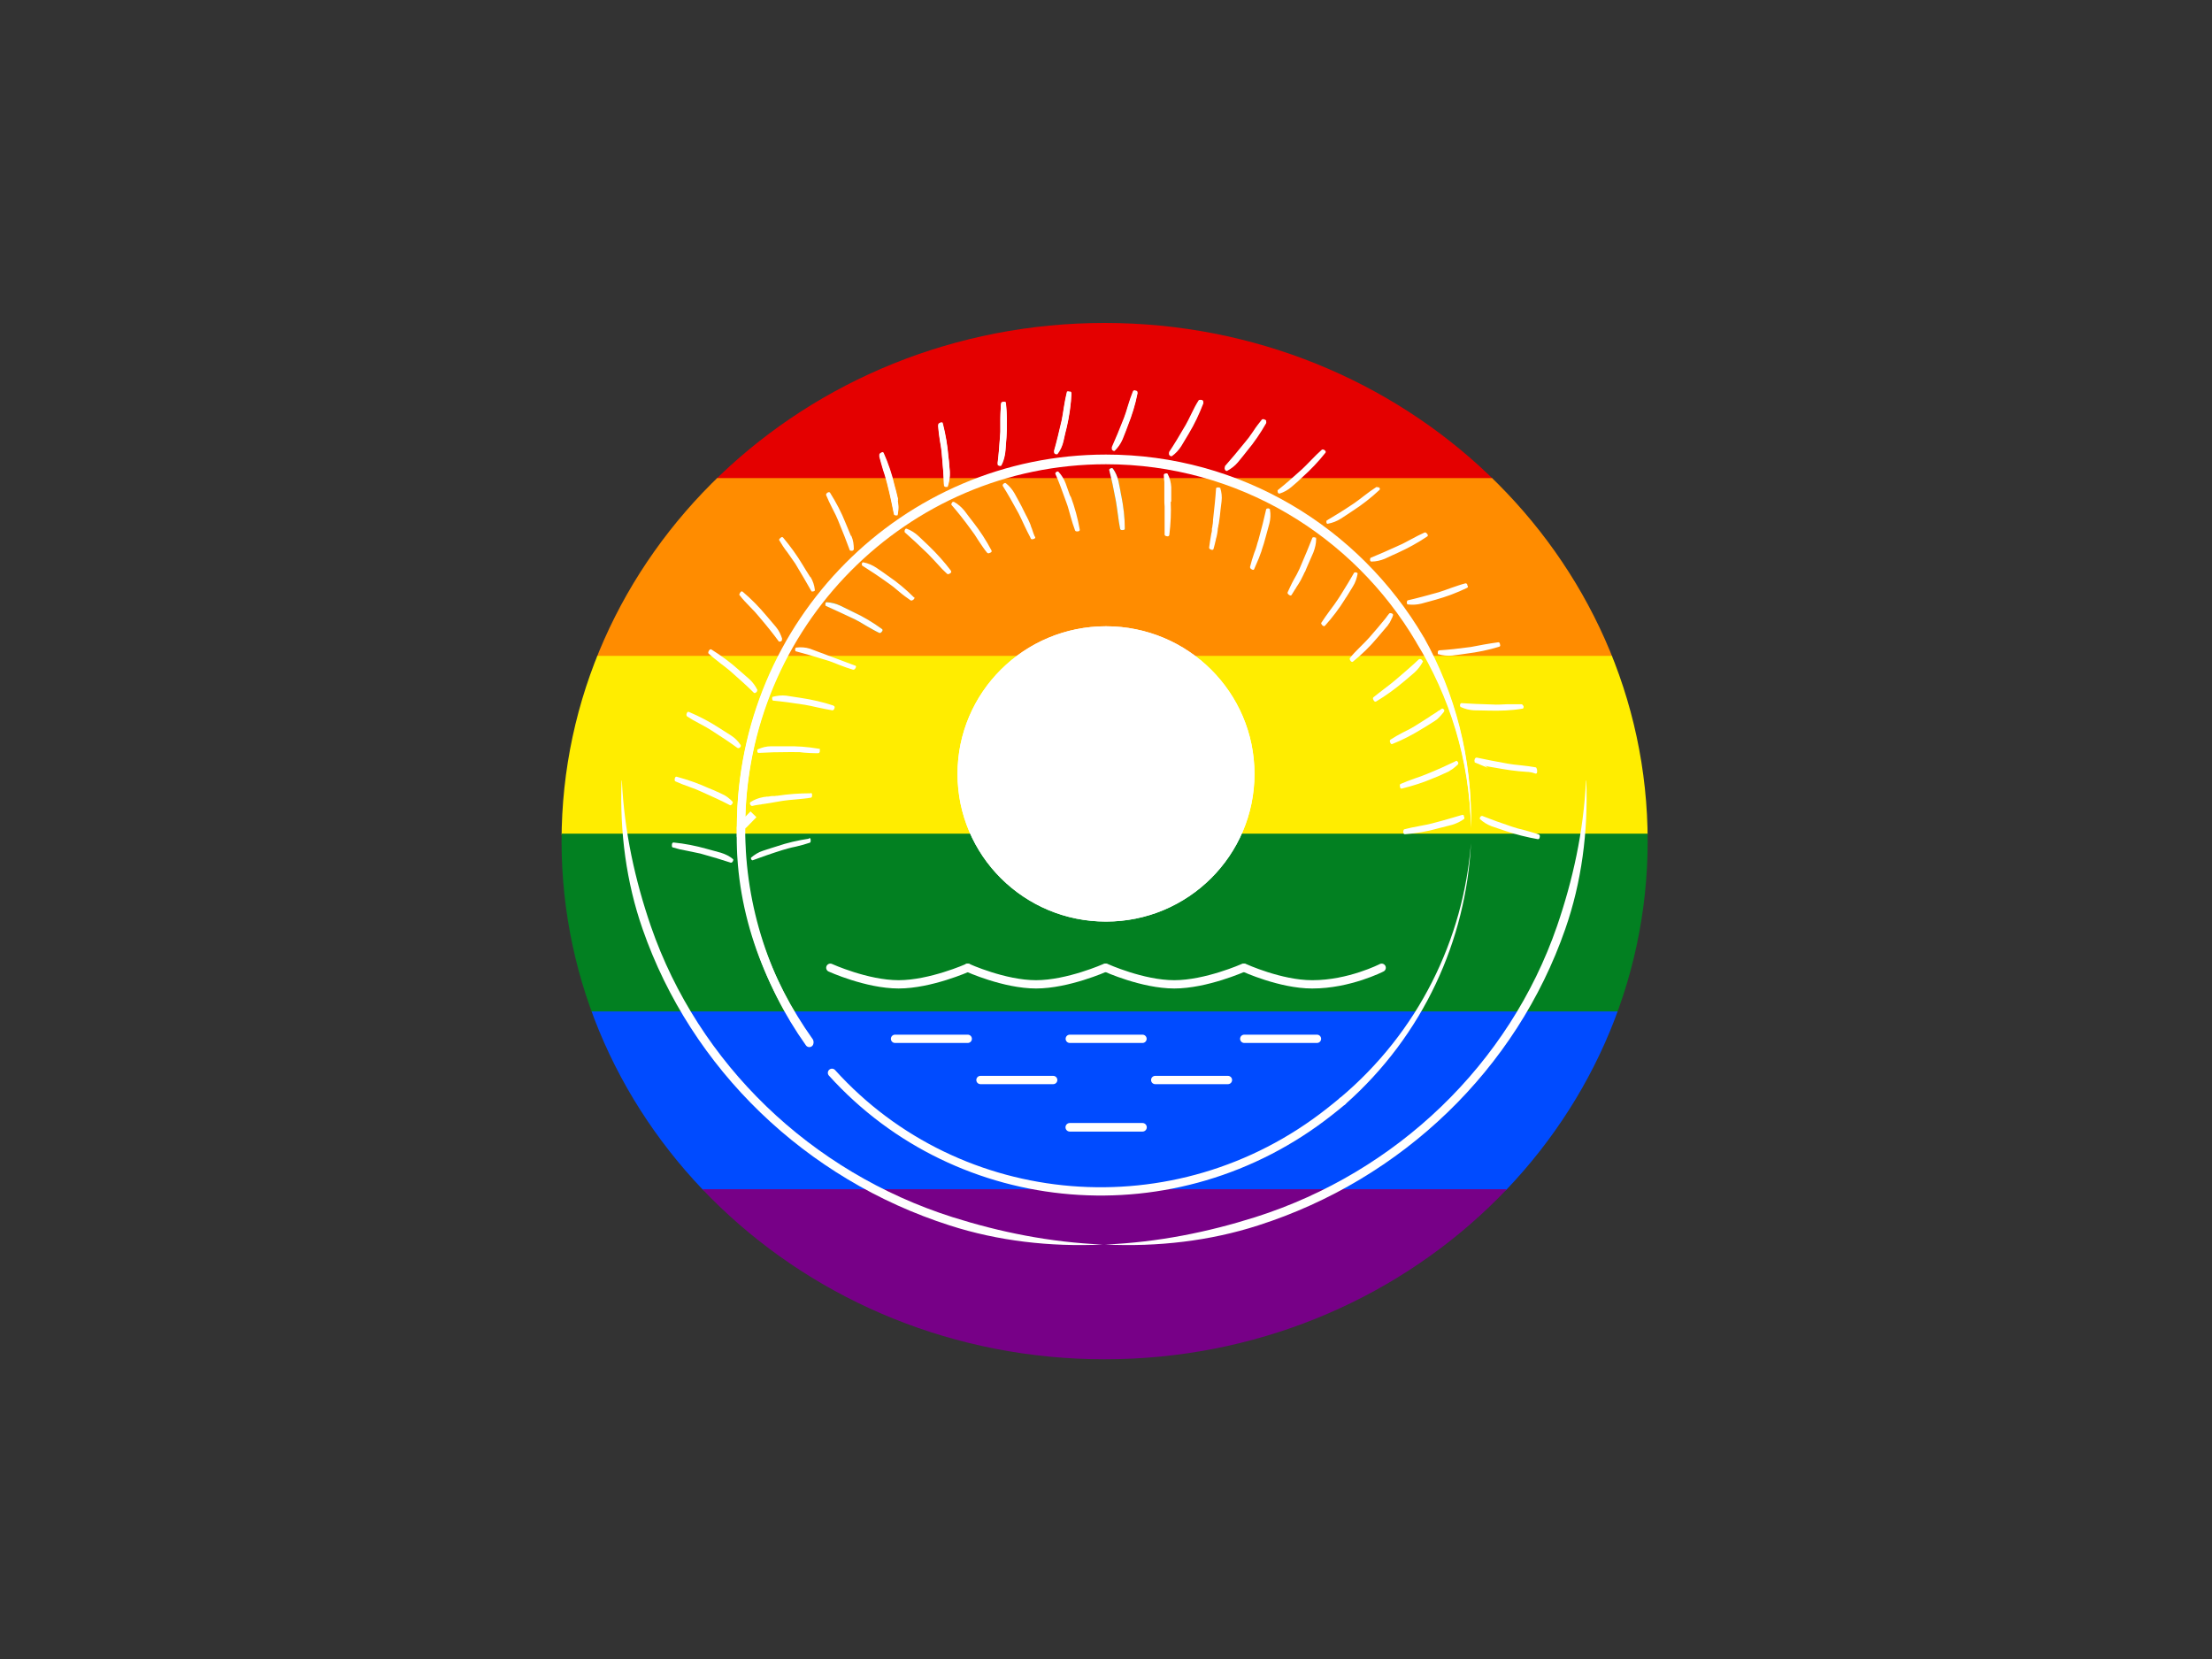 <svg xmlns="http://www.w3.org/2000/svg" width="800" height="600" viewBox="0 0 800 600"><rect x="0" y="0" width="800" height="600" fill="#333333" stroke="none"/><clipPath id="clipPath1"><path d="M 595.9 304.2 C 595.9 407.698 507.969 491.6 399.5 491.6 C 291.031 491.6 203.1 407.698 203.1 304.2 C 203.1 200.702 291.031 116.8 399.5 116.8 C 507.969 116.8 595.9 200.702 595.9 304.2 Z"></path></clipPath><g id="Group" clip-path="url(#clipPath1)"><g id="g1"><path id="10" fill="#e40000" fill-rule="evenodd" stroke="none" d="M 56.4 108.6 L 747.8 108.6 L 747.8 173.3 L 56.4 173.3 L 56.4 108.6 Z"></path><path id="12" fill="#ff8c00" fill-rule="evenodd" stroke="none" d="M 56.4 172.9 L 747.8 172.9 L 747.8 237.6 L 56.4 237.6 L 56.4 172.9 Z"></path><path id="14" fill="#ffed00" fill-rule="evenodd" stroke="none" d="M 56.4 237.2 L 747.8 237.2 L 747.8 301.9 L 56.4 301.9 L 56.4 237.2 L 56.4 237.2 Z"></path><path id="16" fill="#028021" fill-rule="evenodd" stroke="none" d="M 56.4 301.5 L 747.8 301.5 L 747.8 366.2 L 56.4 366.2 L 56.4 301.5 Z"></path><path id="18" fill="#004bff" fill-rule="evenodd" stroke="none" d="M 56.4 365.8 L 747.8 365.8 L 747.8 430.5 L 56.4 430.5 L 56.4 365.8 L 56.4 365.8 Z"></path><path id="20" fill="#770087" fill-rule="evenodd" stroke="none" d="M 56.4 430.1 L 747.8 430.1 L 747.8 501.4 L 56.4 501.4 L 56.4 430.1 L 56.4 430.1 Z"></path></g></g><g id="4"><g id="5"><g id="6"><path id="7-2" fill="none" stroke="#ffffff" stroke-width="3" stroke-linecap="round" d="M 300.9 388 C 346.8 438.8 425.5 445.7 480.8 402.1 C 482.4 400.8 484 399.6 485.5 398.3"></path></g><g id="8"><path id="10-2" fill="#ffffff" stroke="none" d="M 512.2 231.8 C 524.2 251.3 531.5 274.2 532 299.1 L 532 299.1 C 532.5 274.2 526.3 250.6 514.8 230.2 C 513.9 230.7 513.1 231.2 512.2 231.7 L 512.2 231.7 Z"></path></g><g id="11"><path id="12-2" fill="none" stroke="#ffffff" stroke-width="3" d="M 513.5 231 C 490.5 192 448.3 165.9 400 165.9"></path></g><g id="13"><path id="Path" fill="none" stroke="#ffffff" stroke-width="3" d="M 272.5 294.5 L 269 298.1 L 268 298.8 C 268 298.9 268 299 268 299.1 L 268.4 298.7 M 400 165.9 C 327.2 165.9 268.2 225.3 268 298.8"></path></g><g id="15"><path id="16-2" fill="none" stroke="#ffffff" stroke-width="3" stroke-linecap="round" d="M 292.7 376.7 C 277.1 354.8 267.1 328.1 268 299.1"></path></g><g id="17"><path id="path1" fill="#ffffff" stroke="#ffffff" d="M 499.7 350 C 499.7 350 488 356 474.7 356 L 474.5 356 C 487.7 356 499.3 350 499.3 350 L 499.7 350 Z"></path><path id="path2" fill="none" stroke="#ffffff" stroke-width="3" stroke-linecap="round" d="M 450 350 C 450 350 463.1 356 474.5 356 L 474.7 356 C 488 356 499.7 350 499.7 350"></path></g><g id="19"><path id="path3" fill="#ffffff" stroke="#ffffff" d="M 474.5 356 L 474.3 356 C 462.9 356 449.6 350 449.6 350 L 449.9 350 C 449.9 350 463 356 474.4 356 L 474.5 356 Z"></path></g><g id="21"><path id="22" fill="#ffffff" stroke="none" d="M 555.8 278.3 L 555.8 278.3 C 555.8 277.8 555.6 277.5 555.3 277.5 C 553.7 277.2 552 277 550.2 276.8 C 548.1 276.6 546.5 276.4 545.4 276.2 C 541 275.4 537.3 274.7 534.1 274 C 533.9 274 533.7 274 533.5 274.3 C 533.3 274.5 533.3 274.8 533.3 275 C 533.3 275.2 533.3 275.2 533.5 275.3 C 534.9 276.2 536.4 276.9 538.1 277.2 C 540.4 277.6 542.1 277.9 543.3 278.1 C 547.3 278.8 551.3 279.2 555.4 279.3 C 555.8 279.3 556 279 555.9 278.3 Z M 530.6 211.5 L 530.7 211.5 C 530.5 211 530.2 210.9 529.9 211 C 528.3 211.4 526.7 212 524.9 212.6 C 522.9 213.3 521.4 213.9 520.3 214.2 C 516 215.4 512.3 216.4 509.2 217.1 C 509 217.1 508.9 217.3 508.8 217.7 C 508.8 218 508.8 218.2 508.9 218.4 C 508.9 218.4 508.9 218.6 509.2 218.6 C 510.9 218.8 512.5 218.7 514.1 218.3 C 516.3 217.7 518 217.2 519.2 216.9 C 523.1 215.8 526.9 214.4 530.6 212.6 C 531 212.4 531 212.1 530.6 211.5 Z M 457.3 151.7 C 456.9 151.5 456.6 151.6 456.4 151.7 C 455.4 153 454.3 154.3 453.3 155.9 C 452.1 157.7 451.1 159 450.4 159.8 C 447.6 163.3 445.1 166.2 443 168.6 C 443 168.8 443 169 443 169.3 C 443 169.6 443.3 169.7 443.5 169.8 L 443.8 169.8 C 445.3 169 446.6 168 447.7 166.7 C 449.2 164.9 450.3 163.5 451 162.6 C 453.6 159.5 455.9 156.1 457.9 152.6 C 458.1 152.2 457.9 151.9 457.3 151.7 Z M 434.4 144.6 L 434.3 144.6 C 433.9 144.6 433.6 144.6 433.5 144.8 C 432.6 146.2 431.8 147.7 431 149.4 C 430.1 151.3 429.3 152.8 428.8 153.7 C 426.6 157.5 424.6 160.8 422.8 163.5 C 422.8 163.7 422.8 163.9 422.9 164.1 C 423.1 164.3 423.3 164.5 423.5 164.5 L 423.8 164.5 C 425.2 163.5 426.3 162.3 427.2 160.9 C 428.4 158.9 429.3 157.4 429.9 156.4 C 432 152.9 433.7 149.3 435.2 145.4 C 435.2 145 435.1 144.7 434.4 144.6 Z M 410.5 141.1 L 410.5 141.1 C 410.1 141.2 409.8 141.2 409.7 141.6 C 409.1 143.1 408.5 144.8 408 146.5 C 407.4 148.5 406.9 150.1 406.5 151.1 C 404.9 155.2 403.4 158.8 402.1 161.7 C 402.1 161.9 402.1 162.1 402.3 162.3 C 402.5 162.5 402.7 162.6 402.9 162.6 C 403.1 162.6 403.1 162.6 403.2 162.6 C 404.4 161.4 405.3 160.1 406 158.5 C 406.9 156.3 407.5 154.7 407.9 153.6 C 409.4 149.8 410.6 146 411.4 141.9 C 411.4 141.5 411.2 141.3 410.5 141.2 Z M 386.5 141.5 L 386.5 141.5 C 386.1 141.5 385.8 141.5 385.8 141.9 C 385.4 143.5 385.1 145.2 384.8 147 C 384.5 149.1 384.2 150.7 384 151.8 C 383 156.1 382.1 159.9 381.2 163 C 381.2 163.2 381.2 163.4 381.5 163.6 C 381.7 163.8 381.9 163.8 382.2 163.8 C 382.5 163.8 382.4 163.8 382.5 163.8 C 383.5 162.5 384.2 161 384.6 159.3 C 385.1 157 385.5 155.3 385.8 154.2 C 386.7 150.3 387.3 146.2 387.5 142.1 C 387.5 141.7 387.2 141.5 386.5 141.6 Z M 363.8 145.6 L 363.8 145.6 C 363.8 145.3 363.4 145.2 362.7 145.3 C 362.3 145.3 362.1 145.6 362 145.9 C 362 147.5 361.8 149.3 361.8 151.1 L 361.8 156 C 361.5 160.4 361.2 164.3 360.8 167.4 C 360.8 167.6 360.8 167.8 361.2 167.9 C 361.4 167.9 361.7 168.1 361.9 167.9 C 361.9 167.9 362.1 167.9 362.2 167.7 C 363 166.2 363.4 164.6 363.6 162.9 C 363.8 160.6 363.9 158.8 364 157.7 C 364.3 153.7 364.2 149.6 363.8 145.5 Z M 343.5 170.5 L 343.5 170.3 C 343.3 168 343.2 166.2 343 165.1 C 342.7 161.1 342 157.1 341 153.1 C 341 152.7 340.5 152.6 339.9 152.9 C 339.5 153.1 339.3 153.3 339.3 153.6 C 339.4 155.2 339.6 157 339.9 158.8 C 340.3 160.9 340.5 162.5 340.6 163.6 C 341 168 341.3 171.8 341.4 175.1 C 341.4 175.3 341.6 175.5 341.9 175.6 L 342.6 175.6 C 342.7 175.6 342.8 175.6 342.8 175.4 C 343.3 173.8 343.6 172.2 343.5 170.5 Z M 324.6 180.7 L 324.8 180.5 C 324.3 178.2 323.8 176.5 323.5 175.4 C 322.6 171.5 321.3 167.6 319.6 163.8 C 319.4 163.4 319.1 163.4 318.5 163.8 C 318.1 164 318 164.3 318 164.6 C 318.4 166.2 318.9 167.9 319.4 169.6 C 320.1 171.6 320.5 173.2 320.8 174.3 C 321.9 178.6 322.7 182.4 323.3 185.5 C 323.3 185.7 323.5 185.8 323.8 185.9 L 324.5 185.9 C 324.5 185.9 324.7 185.8 324.7 185.6 C 325 183.9 325 182.3 324.6 180.7 Z M 294.7 213.3 C 294.5 211.6 294 210.1 293.1 208.6 L 293.1 208.8 C 291.8 206.8 290.9 205.3 290.3 204.3 C 288.2 200.8 285.8 197.5 283.2 194.4 C 282.9 194.1 282.6 194.2 282.1 194.7 C 281.6 195.2 281.8 195.3 281.9 195.5 C 282.7 196.9 283.7 198.4 284.8 199.8 C 286 201.5 287 202.9 287.6 203.8 C 289.9 207.6 291.8 210.9 293.4 213.7 C 293.4 213.9 293.7 214 294 213.9 C 294.3 213.9 294.5 213.8 294.7 213.6 C 294.7 213.6 294.7 213.4 294.7 213.3 Z"></path></g><g id="70"><path id="71" fill="#ffffff" fill-rule="evenodd" stroke="#ffffff" d="M 400 227 C 429.4 227 453.2 250.7 453.2 279.9 C 453.2 309.1 429.4 332.8 400 332.8 C 370.6 332.8 346.8 309.1 346.8 279.9 C 346.8 250.7 370.6 227 400 227 Z"></path><path id="71-2" fill="#ffffff" stroke="#ffffff" d="M 400 227 C 429.4 227 453.2 250.7 453.2 279.9 C 453.2 309.1 429.4 332.8 400 332.8 C 370.6 332.8 346.8 309.1 346.8 279.9 C 346.8 250.7 370.6 227 400 227 Z"></path></g><g id="72"><path id="73" fill="none" stroke="#ffffff" d="M 350 375.7 L 323.7 375.7"></path><path id="73-2" fill="none" stroke="#ffffff" stroke-width="3" stroke-linecap="round" d="M 350 375.7 L 323.7 375.7"></path></g><g id="74"><path id="75" fill="none" stroke="#ffffff" d="M 380.9 390.6 L 354.6 390.6"></path><path id="75-2" fill="none" stroke="#ffffff" stroke-width="3" stroke-linecap="round" d="M 380.9 390.6 L 354.6 390.6"></path></g><g id="76"><path id="77" fill="none" stroke="#ffffff" d="M 444.1 390.6 L 417.8 390.6"></path><path id="77-2" fill="none" stroke="#ffffff" stroke-width="3" stroke-linecap="round" d="M 444.1 390.6 L 417.8 390.6"></path></g><g id="78"><path id="79" fill="none" stroke="#ffffff" d="M 413.2 375.7 L 386.9 375.7"></path><path id="79-2" fill="none" stroke="#ffffff" stroke-width="3" stroke-linecap="round" d="M 413.2 375.7 L 386.9 375.7"></path></g><g id="80"><path id="81" fill="none" stroke="#ffffff" d="M 413.2 407.7 L 386.9 407.7"></path><path id="81-2" fill="none" stroke="#ffffff" stroke-width="3.1" stroke-linecap="round" d="M 413.2 407.7 L 386.9 407.7"></path></g><g id="82"><path id="83" fill="none" stroke="#ffffff" d="M 476.3 375.7 L 450 375.7"></path><path id="83-2" fill="none" stroke="#ffffff" stroke-width="3" stroke-linecap="round" d="M 476.3 375.7 L 450 375.7"></path></g><g id="84"><path id="path4" fill="none" stroke="#ffffff" stroke-width="3" stroke-linecap="round" d="M 300.3 350 C 300.3 350 313.5 356 325 356 C 336.5 356 350 350 350 350"></path></g><g id="86"><path id="path5" fill="none" stroke="#ffffff" stroke-width="3" stroke-linecap="round" d="M 400 350 C 400 350 413.2 356 424.7 356 C 436.2 356 449.7 350 449.7 350"></path></g><g id="88"><path id="path6" fill="none" stroke="#ffffff" stroke-width="3" stroke-linecap="round" d="M 350 350 C 350 350 363.2 356 374.7 356 C 386.2 356 399.7 350 399.7 350"></path></g><g id="90"><path id="92" fill="#ffffff" stroke="none" d="M 486.5 399.4 C 514.9 374.3 530.3 339.8 532 304.9 L 532 304.9 C 529.3 339.7 513 373.3 484.6 397.1 C 484 397.6 483.9 398.6 484.4 399.2 C 484.9 399.8 485.9 399.9 486.5 399.4 Z"></path></g></g><g id="93"><g id="98"><path id="99" fill="#ffffff" stroke="none" d="M 573.6 282.3 C 572.7 300.9 568.8 318.4 563.1 335 C 545.9 384.7 505.3 423.9 454 440.2 C 436.9 445.6 418.8 449.3 399.7 450.1 L 399.7 450.1 C 418.8 451 437.6 448.8 455 443.2 C 507.2 426.5 548.5 386.6 566.1 336 C 572 319.1 574.4 300.9 573.7 282.3 L 573.7 282.3 Z"></path></g></g></g><g id="98-2"><path id="99-2" fill="#ffffff" stroke="none" d="M 224.8 282.3 L 224.8 282.3 C 224.1 300.9 226.5 319.1 232.4 336 C 250 386.6 291.3 426.5 343.5 443.2 C 360.9 448.8 379.7 451 398.8 450.1 L 398.8 450.1 C 379.7 449.3 361.6 445.6 344.5 440.2 C 293.2 423.9 252.6 384.7 235.4 335 C 229.7 318.4 225.8 300.9 224.9 282.3 L 224.9 282.3 Z"></path></g><g id="5-2"><g id="26"><path id="27" fill="none" stroke="none" d="M 513.5 231.5 C 525.3 251.4 532 274.7 532 299.6 L 513.5 231.5 Z"></path><path id="28" fill="#ffffff" stroke="none" d="M 512.2 232.3 C 524.2 251.8 531.5 274.7 532 299.6 L 532 299.6 C 532.5 274.7 526.3 251.1 514.8 230.7 C 513.9 231.2 513.1 231.7 512.2 232.2 L 512.2 232.2 Z"></path></g><g id="29"><g id="g2"><path id="path7" fill="none" stroke="none" d="M 423.5 179.6 L 423.5 179.9 L 421.2 178.6 L 421.2 174.8 C 421.2 173.9 421.1 173.1 421 172.3 C 421 172.1 421.1 171.9 421.4 171.8 C 421.6 171.7 421.9 171.6 422.1 171.7 C 422.2 171.7 422.3 171.7 422.4 171.9 C 423.1 173.4 423.6 175 423.7 176.7 L 423.7 179.8 L 423.5 179.6 L 423.5 179.6 Z"></path><path id="path8" fill="none" stroke="none" d="M 441.2 176.7 C 441.7 178.3 441.9 179.9 441.7 181.6 C 441.5 183.9 441.3 185.7 441.1 186.8 C 441 187.8 440.9 188.7 440.7 189.7 L 438.6 188.5 L 438.6 188.3 C 439.1 183.9 439.5 180.1 439.7 176.9 C 439.7 176.7 439.9 176.5 440.2 176.5 L 440.9 176.5 C 441 176.5 441.1 176.6 441.1 176.7 L 441.1 176.7 Z"></path><path id="path9" fill="none" stroke="none" d="M 459.3 184.5 C 459.5 186.1 459.5 187.8 459.1 189.4 C 458.5 191.6 458.1 193.3 457.7 194.5 C 457.3 195.9 456.9 197.4 456.4 198.8 L 454.4 197.7 C 454.7 196.9 454.9 196.2 455 195.7 C 456.2 191.4 457.1 187.7 457.8 184.6 C 457.8 184.4 458 184.3 458.3 184.2 C 458.6 184.2 458.8 184.2 459 184.3 C 459.1 184.3 459.2 184.4 459.2 184.6 L 459.2 184.6 Z"></path><path id="path10" fill="none" stroke="none" d="M 475.9 194.7 C 476 194.7 476.1 194.9 476.1 195 C 476.1 196.7 475.8 198.3 475.1 199.8 C 474.2 201.9 473.5 203.5 473 204.6 C 472.8 205.1 472.6 205.5 472.4 206 C 472.3 206.3 472.1 206.6 472 206.9 C 472 207.1 471.8 207.3 471.7 207.5 L 469.8 206.4 C 470 206 470.2 205.6 470.3 205.3 C 472.1 201.2 473.6 197.7 474.7 194.7 C 474.7 194.5 475 194.4 475.3 194.4 C 475.6 194.4 475.8 194.4 476 194.6 L 475.9 194.6 Z"></path><path id="path11" fill="none" stroke="none" d="M 490.9 207.5 C 490.9 207.5 491 207.7 491 207.8 C 490.8 209.5 490.2 211 489.3 212.4 C 488.3 214 487.5 215.3 486.9 216.3 L 484.9 215.2 C 486.7 212.3 488.3 209.7 489.6 207.4 C 489.7 207.2 489.9 207.1 490.2 207.2 C 490.5 207.2 490.7 207.3 490.8 207.5 L 490.8 207.5 Z"></path><path id="path12" fill="none" stroke="none" d="M 503.9 222.7 C 503.9 222.9 503.8 223.1 503.7 223.3 C 503.7 223.5 503.6 223.6 503.5 223.7 C 503.5 223.8 503.4 224 503.3 224.1 C 503.3 224.3 503.1 224.5 503 224.7 C 502.9 224.9 502.8 225.1 502.7 225.3 L 500.8 224.2 C 500.9 224 501.1 223.9 501.2 223.7 C 501.7 223.1 502.1 222.6 502.5 222 C 502.6 221.8 502.9 221.8 503.2 222 C 503.5 222 503.7 222.2 503.8 222.4 L 503.8 222.7 L 503.9 222.7 Z"></path></g><path id="path13" fill="none" stroke="#ffffff" stroke-width="3" d="M 400 166.4 C 448.2 166.4 490.5 192.5 513.5 231.5"></path></g><g id="31"><g id="g3"><path id="path14" fill="none" stroke="none" d="M 277.8 288.5 C 278.3 288.5 278.8 288.3 279.3 288.3 L 276.6 291.1 C 276.4 291.1 276.1 291.1 275.8 291.2 C 275.4 291.2 275 291.3 274.7 291.4 C 273.8 291.6 272.9 291.8 272 291.9 C 271.8 291.9 271.6 291.9 271.4 291.5 C 271.2 291.3 271.2 291 271.2 290.8 C 271.2 290.6 271.2 290.6 271.4 290.5 C 272.8 289.6 274.3 289 276 288.7 C 276.3 288.7 276.6 288.7 276.8 288.6 L 276.8 288.6 C 277.1 288.6 277.4 288.6 277.7 288.5 L 277.8 288.5 Z"></path><path id="path15" fill="none" stroke="none" d="M 296.3 271 L 296.3 271 L 294.7 272.6 C 293.4 272.6 292 272.6 290.6 272.4 C 288.5 272.3 286.9 272.2 285.8 272.2 C 281.4 272.2 277.6 272.3 274.3 272.5 C 274.1 272.5 273.9 272.4 273.8 272.1 C 273.7 271.8 273.6 271.6 273.8 271.4 C 273.8 271.3 273.8 271.2 274 271.2 C 275.5 270.5 277.1 270.2 278.8 270.1 L 284 270.1 C 288 270.1 292.1 270.4 296.1 271 L 296.3 271 L 296.3 271 Z"></path><path id="path16" fill="none" stroke="none" d="M 301.8 256.5 C 301.6 256.9 301.4 257.1 301.1 257 C 299.5 256.8 297.8 256.5 296 256 C 293.9 255.5 292.3 255.2 291.2 255 C 286.8 254.3 283 253.9 279.8 253.5 C 279.6 253.5 279.4 253.3 279.4 253 L 279.4 252.3 C 279.4 252.2 279.5 252.1 279.6 252.1 C 281.2 251.7 282.8 251.5 284.5 251.7 C 286.8 252 288.5 252.3 289.7 252.5 C 293.7 253.1 297.7 254 301.6 255.3 C 302 255.4 302 255.8 301.8 256.4 L 301.8 256.4 Z"></path><path id="path17" fill="none" stroke="none" d="M 309.2 242 C 309 242.4 308.7 242.5 308.4 242.4 C 306.8 241.9 305.2 241.4 303.5 240.7 C 301.5 239.9 300 239.4 298.9 239 C 294.7 237.7 291 236.6 287.9 235.8 C 287.7 235.8 287.6 235.6 287.5 235.3 C 287.5 235 287.5 234.8 287.6 234.6 C 287.6 234.6 287.7 234.4 287.9 234.4 C 289.6 234.2 291.2 234.4 292.8 234.8 C 295 235.5 296.7 236 297.8 236.3 C 301.7 237.5 305.4 239 309.1 240.8 C 309.5 241 309.5 241.4 309.1 241.9 L 309.2 241.9 Z"></path><path id="path18" fill="none" stroke="none" d="M 319 227.7 C 319.3 227.9 319.3 228.3 318.8 228.8 C 318.5 229.1 318.2 229.2 318 229.1 C 316.5 228.4 315 227.6 313.4 226.6 C 311.6 225.5 310.2 224.7 309.2 224.2 C 305.2 222.2 301.7 220.6 298.8 219.4 C 298.6 219.4 298.5 219.1 298.5 218.8 C 298.5 218.5 298.5 218.3 298.7 218.1 C 298.7 218.1 298.9 218 299 218 C 300.7 218 302.3 218.5 303.8 219.2 C 305.9 220.2 307.5 221 308.5 221.5 C 312.1 223.3 315.6 225.3 319 227.7 Z"></path><path id="path19" fill="none" stroke="none" d="M 330.6 216.3 C 330.9 216.6 330.8 216.9 330.2 217.4 C 329.9 217.7 329.6 217.7 329.3 217.5 C 328 216.6 326.6 215.5 325.2 214.4 C 323.6 213 322.3 212.1 321.4 211.4 C 317.8 208.8 314.6 206.7 311.9 205 C 311.7 204.9 311.7 204.7 311.7 204.4 C 311.7 204.1 311.9 203.9 312 203.8 C 312.1 203.8 312.2 203.7 312.3 203.8 C 313.9 204.1 315.5 204.8 316.9 205.7 C 318.8 207 320.3 208 321.2 208.7 C 324.5 211 327.6 213.6 330.6 216.5 L 330.6 216.3 L 330.6 216.3 Z"></path><path id="path20" fill="none" stroke="none" d="M 344 206.7 C 344.2 207 344 207.4 343.5 207.7 C 343.1 207.9 342.8 207.9 342.6 207.7 C 341.4 206.6 340.2 205.3 339 204 C 337.6 202.4 336.5 201.2 335.7 200.5 C 332.5 197.4 329.7 194.9 327.3 192.7 C 327.1 192.6 327.1 192.3 327.3 192 C 327.3 191.7 327.5 191.5 327.7 191.4 L 328 191.4 C 329.6 192 331 192.8 332.2 194 C 333.9 195.6 335.2 196.8 336 197.6 C 338.9 200.4 341.6 203.4 344.1 206.7 L 344 206.7 Z"></path><path id="path21" fill="none" stroke="none" d="M 358.6 199.3 C 358.8 199.7 358.6 200 357.9 200.2 C 357.5 200.4 357.2 200.3 357 200.1 C 356 198.8 355 197.4 354 195.9 C 352.8 194.1 351.9 192.8 351.3 191.9 C 348.6 188.4 346.2 185.4 344.2 182.9 C 344.1 182.7 344.1 182.5 344.2 182.2 C 344.3 181.9 344.5 181.8 344.7 181.7 L 345 181.7 C 346.5 182.5 347.7 183.6 348.8 184.9 C 350.2 186.7 351.3 188.1 352 189.1 C 354.5 192.3 356.7 195.7 358.6 199.3 L 358.6 199.3 Z"></path><path id="path22" fill="none" stroke="none" d="M 373.8 192.8 L 373.8 192.8 C 373.8 192.9 372.4 194.3 372.4 194.3 C 371.7 193 371 191.6 370.3 190.1 C 369.4 188.2 368.7 186.7 368.2 185.7 C 366.1 181.8 364.2 178.5 362.5 175.8 C 362.4 175.6 362.5 175.4 362.6 175.1 C 362.8 174.9 363 174.7 363.2 174.7 L 363.5 174.7 C 364.8 175.7 365.9 177 366.7 178.4 C 367.8 180.4 368.7 182 369.2 183 C 369.6 183.8 370 184.6 370.4 185.4 C 370.8 186.2 370.8 186.2 371 186.6 C 371.1 186.9 371.3 187.1 371.4 187.4 C 371.5 187.7 371.6 187.9 371.8 188.2 C 372 188.7 372.3 189.3 372.5 189.8 C 372.7 190.3 372.9 190.7 373 191.2 C 373.2 191.7 373.4 192.2 373.5 192.6 L 373.8 192.8 L 373.8 192.8 Z"></path><path id="path23" fill="none" stroke="none" d="M 387 179.4 L 385.3 181.2 C 384.6 179.3 384 177.6 383.4 176 C 383.1 175.2 382.8 174.4 382.5 173.7 C 382.2 173 381.9 172.3 381.6 171.6 C 381.6 171.4 381.6 171.2 381.8 171 C 382 170.8 382.2 170.7 382.4 170.7 C 382.6 170.7 382.6 170.7 382.7 170.8 C 383.9 172 384.7 173.4 385.3 175 C 386 176.9 386.5 178.4 386.9 179.5 L 386.9 179.5 Z"></path></g><path id="path24" fill="none" stroke="#ffffff" stroke-width="3" d="M 268 299.6 C 268 226 327.1 166.4 400 166.4"></path></g><g id="33"><path id="path25" fill="none" stroke="none" d="M 271.8 311.2 C 271.8 311.2 271.7 311 271.7 310.9 L 271.7 310.9 L 271.7 310.7 C 271.7 310.6 271.7 310.7 271.7 310.7 L 271.9 311.3 L 271.8 311.3 Z"></path><path id="path26" fill="none" stroke="#ffffff" stroke-width="3" stroke-linecap="round" d="M 268 299.6 C 268 328.6 277.2 355.4 292.7 377.2"></path></g><g id="41"><path id="42" fill="#ffffff" stroke="none" d="M 556.6 301.8 C 555.1 301.3 553.4 300.8 551.6 300.3 C 549.5 299.8 548 299.4 546.9 299 C 542.7 297.6 539.1 296.3 536.1 295.1 C 535.9 295.1 535.7 295.1 535.5 295.3 C 535.3 295.5 535.2 295.7 535.2 295.9 L 535.2 296.2 C 536.4 297.3 537.8 298.2 539.4 298.8 C 541.6 299.6 543.3 300.1 544.4 300.5 C 548.2 301.8 552.2 302.8 556.2 303.5 C 556.6 303.5 556.8 303.3 556.9 302.6 C 556.9 302.2 556.9 301.9 556.5 301.8 L 556.5 301.8 Z M 538.1 277.7 L 534.1 274.5 C 533.9 274.5 533.7 274.5 533.5 274.8 C 533.3 275 533.3 275.3 533.3 275.5 C 533.3 275.7 533.3 275.7 533.5 275.8 M 555.4 279.8 C 555.8 279.8 556 279.5 555.9 278.8 L 555.8 278.8 C 555.8 278.3 555.6 278 555.3 278 C 553.7 277.7 552 277.5 550.2 277.3 C 548.1 277.1 546.5 276.9 545.4 276.7 M 550.8 255.3 C 550.8 254.9 550.5 254.7 550.2 254.7 L 545 254.7 C 542.9 254.8 541.2 254.9 540.1 254.8 C 535.6 254.7 531.8 254.5 528.6 254.3 C 528.4 254.3 528.2 254.4 528.1 254.7 C 528.1 255 527.9 255.2 528.1 255.4 C 528.1 255.5 528.1 255.6 528.3 255.7 C 529.8 256.4 531.4 256.8 533.1 256.9 C 535.4 256.9 537.2 257 538.4 257 C 542.4 257.1 546.5 257 550.6 256.3 C 551 256.3 551.1 255.9 551 255.2 L 550.8 255.2 Z M 542.5 232.8 C 542.3 232.4 542.1 232.2 541.8 232.3 C 540.2 232.5 538.5 232.8 536.7 233.1 C 534.6 233.5 533 233.8 531.9 234 C 527.5 234.6 523.7 235 520.5 235.2 C 520.3 235.2 520.1 235.4 520 235.7 L 520 236.4 C 520 236.5 520 236.6 520.2 236.6 C 521.8 237.1 523.4 237.2 525.1 237.1 C 527.4 236.8 529.2 236.6 530.3 236.4 C 534.3 235.9 538.3 235.1 542.2 233.9 C 542.6 233.8 542.7 233.4 542.4 232.8 L 542.4 232.8 Z M 516 192.9 C 515.7 192.6 515.5 192.5 515.2 192.6 C 513.7 193.3 512.2 194 510.6 194.9 C 508.7 195.9 507.3 196.7 506.3 197.1 C 502.2 199 498.7 200.5 495.8 201.7 C 495.6 201.7 495.5 202 495.5 202.3 C 495.5 202.6 495.5 202.8 495.7 203 C 495.7 203 495.9 203.1 496 203.1 C 497.7 203.1 499.3 202.7 500.8 202.1 C 502.9 201.1 504.5 200.4 505.6 199.9 C 509.3 198.2 512.8 196.3 516.2 194 C 516.5 193.8 516.5 193.4 516 192.9 L 516 192.9 Z M 498.6 176.4 C 498.3 176.1 498 176.1 497.7 176.2 C 496.3 177.1 494.9 178.1 493.5 179.2 C 491.8 180.5 490.5 181.5 489.6 182.1 C 485.9 184.6 482.6 186.6 479.9 188.2 C 479.7 188.3 479.7 188.5 479.7 188.8 C 479.7 189.1 479.8 189.3 480 189.4 C 480 189.4 480.2 189.5 480.3 189.4 C 481.9 189.1 483.5 188.5 484.9 187.6 C 486.9 186.3 488.3 185.4 489.3 184.7 C 492.7 182.5 495.9 180 498.9 177.2 C 499.2 176.9 499.1 176.6 498.6 176.1 L 498.6 176.4 L 498.6 176.4 Z M 478.9 162.7 C 478.5 162.5 478.2 162.5 478 162.7 C 476.8 163.8 475.5 165 474.3 166.3 C 472.8 167.8 471.7 169 470.9 169.7 C 467.6 172.7 464.7 175.2 462.2 177.2 C 462 177.3 462 177.6 462.1 177.9 C 462.1 178.2 462.3 178.4 462.5 178.5 L 462.8 178.5 C 464.4 178 465.8 177.2 467.1 176.1 C 468.9 174.6 470.2 173.4 471 172.6 C 474 169.9 476.8 167 479.4 163.7 C 479.6 163.4 479.4 163 478.9 162.7 L 478.9 162.7 Z M 457.3 152.2 C 456.9 152 456.6 152.1 456.4 152.2 C 455.4 153.5 454.3 154.8 453.3 156.4 C 452.1 158.2 451.1 159.5 450.4 160.3 C 447.6 163.8 445.1 166.7 443 169.1 C 442.9 169.3 442.9 169.5 443 169.8 C 443.1 170.1 443.3 170.2 443.5 170.3 L 443.8 170.3 C 445.3 169.5 446.6 168.5 447.7 167.2 C 449.2 165.4 450.3 164 451 163.1 C 453.6 160 455.9 156.6 457.9 153.1 C 458.1 152.7 457.9 152.4 457.3 152.2 L 457.3 152.2 Z M 434.3 145.1 C 433.9 145.1 433.6 145.1 433.5 145.3 C 432.6 146.7 431.8 148.2 431 149.9 C 430.1 151.8 429.3 153.3 428.8 154.2 C 426.6 158 424.6 161.3 422.8 164 C 422.7 164.2 422.8 164.4 422.9 164.6 C 423.1 164.8 423.3 165 423.5 165 L 423.8 165 C 425.2 164 426.3 162.8 427.2 161.4 C 428.4 159.4 429.3 157.9 429.9 156.9 C 432 153.4 433.7 149.8 435.2 145.9 C 435.3 145.5 435.1 145.2 434.4 145.1 L 434.3 145.1 Z M 410.5 141.7 C 410.1 141.7 409.8 141.7 409.7 142.1 C 409.1 143.6 408.5 145.3 408 147 C 407.4 149 406.9 150.6 406.5 151.6 C 404.9 155.7 403.4 159.3 402.1 162.2 C 402.1 162.4 402.1 162.6 402.3 162.8 C 402.5 163 402.7 163.1 402.9 163.1 C 403.1 163.1 403.1 163.1 403.2 163 C 404.4 161.8 405.3 160.5 406 158.9 C 406.9 156.7 407.5 155.1 407.9 154 C 409.4 150.2 410.6 146.4 411.4 142.3 C 411.4 141.9 411.2 141.7 410.5 141.6 L 410.5 141.6 Z M 386.5 141.9 C 386.1 141.9 385.8 142.1 385.8 142.4 C 385.4 144 385.1 145.7 384.8 147.5 C 384.5 149.6 384.2 151.2 384 152.3 C 383 156.6 382.1 160.4 381.2 163.5 C 381.2 163.7 381.2 163.9 381.5 164.1 C 381.7 164.3 381.9 164.3 382.2 164.3 C 382.5 164.3 382.4 164.3 382.5 164.2 C 383.5 162.9 384.2 161.4 384.6 159.7 C 385.1 157.4 385.5 155.7 385.8 154.6 C 386.7 150.7 387.3 146.6 387.5 142.5 C 387.5 142.1 387.2 141.9 386.5 142 L 386.5 142 Z M 363.8 146.2 C 363.8 145.8 363.4 145.7 362.7 145.8 C 362.3 145.8 362.1 146.1 362 146.4 C 361.9 148 361.8 149.8 361.8 151.6 L 361.8 156.5 C 361.5 160.9 361.2 164.8 360.8 167.9 C 360.8 168.1 360.8 168.3 361.2 168.4 C 361.4 168.5 361.7 168.6 361.9 168.5 C 362 168.5 362.1 168.5 362.2 168.3 C 363 166.8 363.4 165.2 363.6 163.5 C 363.8 161.2 363.9 159.4 364 158.3 C 364.3 154.3 364.2 150.2 363.8 146.1 L 363.8 146.1 Z M 343.5 170.8 C 343.3 168.5 343.2 166.7 343 165.6 C 342.7 161.6 342 157.6 341 153.6 C 340.9 153.2 340.5 153.1 339.9 153.4 C 339.3 153.7 339.3 153.8 339.3 154.1 C 339.4 155.7 339.6 157.5 339.9 159.3 C 340.3 161.4 340.5 163 340.6 164.1 C 341 168.5 341.3 172.3 341.4 175.6 C 341.4 175.8 341.6 176 341.9 176.1 L 342.6 176.1 C 342.7 176.1 342.8 176 342.8 175.9 C 343.3 174.3 343.6 172.7 343.5 171 L 343.5 170.8 L 343.5 170.8 Z M 324.8 181 C 324.3 178.7 323.8 177 323.5 175.9 C 322.6 172 321.3 168.1 319.6 164.3 C 319.4 163.9 319.1 163.9 318.5 164.3 C 318.1 164.5 318 164.8 318 165.1 C 318.4 166.7 318.9 168.4 319.4 170.1 C 320.1 172.1 320.5 173.7 320.8 174.8 C 321.9 179.1 322.7 182.9 323.3 186 C 323.3 186.2 323.5 186.3 323.8 186.4 L 324.5 186.4 C 324.6 186.4 324.7 186.3 324.7 186.1 C 325 184.4 325 182.8 324.6 181.2 L 324.8 181 L 324.8 181 Z M 307.8 193.9 C 306.9 191.7 306.2 190.1 305.8 189.1 C 304.3 185.3 302.4 181.7 300.2 178.2 C 300 177.9 299.6 177.9 299.1 178.3 C 298.8 178.6 298.7 178.8 298.8 179.1 C 299.4 180.6 300.2 182.2 301 183.8 C 302 185.7 302.7 187.2 303.1 188.2 C 304.8 192.3 306.2 195.9 307.3 198.9 C 307.3 199.1 307.6 199.2 307.9 199.2 C 308.2 199.2 308.4 199.2 308.6 199 C 308.6 199 308.7 198.8 308.8 198.7 C 308.8 197 308.6 195.4 307.9 193.8 L 307.8 193.8 Z M 282.9 231.1 C 282.4 229.5 281.7 228 280.6 226.7 C 279.1 224.9 278 223.6 277.2 222.7 C 274.6 219.6 271.8 216.7 268.6 214 C 268.3 213.7 267.9 213.9 267.6 214.5 C 267.3 215.1 267.3 215.1 267.6 215.4 C 268.6 216.7 269.8 218 271.1 219.3 C 272.4 220.6 273.7 222 274.4 222.9 C 277.3 226.3 279.7 229.3 281.6 231.9 C 281.7 232.1 281.9 232.1 282.2 232 C 282.5 232 282.7 231.8 282.8 231.6 L 282.8 231.1 L 282.8 231.1 Z M 274 249.7 C 273.3 248.2 272.3 246.8 271.1 245.7 C 269.3 244.1 268 243 267.1 242.2 C 264.1 239.5 260.8 237.1 257.3 234.9 C 256.9 234.7 256.6 234.9 256.3 235.5 C 256.1 235.9 256.1 236.2 256.3 236.4 C 257.5 237.5 258.9 238.6 260.3 239.7 C 262 241 263.3 242 264.1 242.7 C 267.4 245.6 270.3 248.2 272.6 250.5 C 272.8 250.7 273 250.7 273.3 250.5 C 273.6 250.4 273.7 250.2 273.8 250 L 273.8 249.7 L 274 249.7 L 274 249.7 Z M 267.9 269.5 C 267 268.1 265.8 266.9 264.4 266 C 262.4 264.7 261 263.8 260 263.2 C 256.6 261 253 259.1 249.2 257.5 C 248.8 257.3 248.5 257.5 248.3 258.2 C 248.2 258.6 248.3 258.9 248.5 259.1 C 249.9 260 251.4 260.9 253 261.7 C 254.9 262.7 256.3 263.5 257.2 264.1 C 261 266.5 264.1 268.6 266.7 270.5 C 266.9 270.6 267.1 270.6 267.4 270.5 C 267.6 270.3 267.8 270.2 267.9 270 L 267.9 269.5 L 267.9 269.5 Z M 265 290 C 263.9 288.8 262.6 287.8 261 287.1 C 258.9 286.1 257.3 285.4 256.2 285 C 252.5 283.3 248.7 282 244.7 280.9 C 244.3 280.9 244.1 281.1 244 281.8 C 244 282.2 244 282.5 244.3 282.6 C 245.8 283.3 247.4 283.9 249.1 284.5 C 251.1 285.2 252.6 285.8 253.6 286.3 C 257.7 288.1 261.1 289.7 264 291.2 C 264.2 291.3 264.4 291.2 264.6 291 C 264.8 290.8 264.9 290.6 265 290.4 L 265 290.1 L 265 290.1 Z M 265.1 310.7 C 263.8 309.6 262.3 308.9 260.7 308.4 C 258.5 307.8 256.8 307.3 255.6 307 C 251.7 305.9 247.7 305.1 243.6 304.7 C 243.2 304.7 243 305 243 305.7 C 243 306.4 243.1 306.4 243.4 306.5 C 245 307 246.7 307.4 248.5 307.7 C 250.6 308.1 252.2 308.5 253.3 308.7 C 257.6 309.9 261.3 311 264.3 312 C 264.5 312 264.7 312 264.9 311.7 C 265.1 311.5 265.2 311.3 265.2 311 C 265.2 310.7 265.2 310.8 265.1 310.7 L 265.1 310.7 Z"></path></g><g id="43"><g id="54"><path id="path27" fill="#21b472" stroke="none" d="M 318.8 228.6 C 318.5 228.9 318.2 229 318 228.9 C 316.5 228.2 315 227.4 313.4 226.4 C 311.6 225.3 310.2 224.5 309.2 224 C 305.2 222 301.7 220.4 298.8 219.2 C 298.6 219.2 298.5 218.9 298.5 218.6 C 298.5 218.3 298.5 218.1 298.7 217.9 C 298.7 217.9 298.9 217.8 299 217.8 C 300.7 217.8 302.3 218.3 303.8 219 C 305.9 220 307.5 220.8 308.5 221.3 C 312.1 223.1 315.6 225.1 319 227.5 C 319.3 227.7 319.3 228.1 318.8 228.6 Z"></path></g><g id="66"><path id="67" fill="#21b472" stroke="none" d="M 406.8 191.3 C 406.7 187.2 406.3 183.2 405.5 179.2 C 405.3 178.1 405 176.3 404.5 174 C 404.1 172.4 403.5 170.9 402.5 169.5 C 402.5 169.5 402.3 169.4 402.2 169.3 C 402 169.3 401.8 169.3 401.5 169.5 C 401.2 169.7 401.1 169.9 401.2 170.1 C 402 173.2 402.8 176.9 403.6 181.3 C 403.8 182.4 404 184 404.3 186.1 C 404.5 187.9 404.8 189.6 405.1 191.2 C 405.1 191.5 405.4 191.7 405.8 191.7 C 406.5 191.7 406.8 191.6 406.8 191.2 L 406.8 191.2 Z"></path></g><g id="88-2"><path id="89" fill="#ffffff" stroke="none" d="M 529.5 295 C 529.3 294.8 529.1 294.7 528.9 294.7 C 525.8 295.6 522.2 296.7 517.9 297.8 C 516.8 298.1 515.2 298.4 513.1 298.8 C 511.3 299.1 509.6 299.5 508 299.9 C 507.7 299.9 507.6 300.2 507.5 300.7 C 507.5 301.4 507.7 301.7 508.1 301.7 C 512.2 301.4 516.2 300.7 520.1 299.6 C 521.2 299.3 522.9 298.9 525.2 298.3 C 526.8 297.8 528.3 297.1 529.6 296.1 L 529.6 295.8 C 529.6 295.6 529.6 295.4 529.3 295.1 L 529.5 295.1 Z M 527.2 275.4 C 527 275.2 526.8 275.1 526.6 275.2 C 526.3 275.4 526 275.5 525.6 275.7 C 522.9 277 519.8 278.4 516.1 279.9 C 515.1 280.3 513.6 280.9 511.5 281.6 C 509.8 282.2 508.2 282.8 506.6 283.5 C 506.3 283.6 506.2 283.9 506.3 284.3 C 506.3 285 506.6 285.3 507 285.2 C 511 284.2 514.8 283 518.5 281.4 C 519.6 281 521.2 280.3 523.3 279.3 C 523.5 279.3 523.7 279.1 523.9 279 C 524.1 279 524.2 278.8 524.4 278.7 C 525 278.4 525.5 278 526 277.6 C 526.2 277.4 526.5 277.2 526.7 277 C 526.9 276.8 527.2 276.6 527.4 276.3 L 527.4 276 C 527.4 275.8 527.4 275.6 527 275.4 L 527.2 275.4 Z M 522.4 257 C 522.4 256.8 522.2 256.6 522 256.4 C 521.7 256.2 521.5 256.2 521.3 256.4 C 521 256.6 520.7 256.8 520.5 257 L 520.3 257 C 519.9 257.3 519.6 257.6 519.2 257.8 C 518.8 258 518.5 258.3 518.1 258.5 C 517.7 258.7 517.3 259 516.9 259.3 C 515.3 260.3 513.6 261.4 511.7 262.6 C 510.7 263.2 509.3 264 507.4 264.9 C 505.8 265.7 504.3 266.6 502.9 267.5 C 502.7 267.6 502.6 267.9 502.7 268.3 C 502.9 269 503.2 269.2 503.5 269.1 C 507.3 267.6 510.9 265.7 514.3 263.6 C 515.3 263 516.8 262.1 518.8 260.8 C 519.1 260.6 519.5 260.3 519.8 260.1 L 520.1 259.8 L 520.4 259.5 L 520.9 259 L 520.9 259 C 520.9 259 520.9 258.8 521.1 258.8 C 521.1 258.7 521.4 258.5 521.5 258.3 L 521.5 258.3 C 521.8 258 522 257.7 522.3 257.3 L 522.3 257 L 522.4 257 Z M 514.4 238.9 C 514.4 238.7 514.1 238.5 513.9 238.4 C 513.6 238.3 513.4 238.3 513.2 238.4 C 510.9 240.6 508 243.1 504.6 246 C 503.8 246.7 502.5 247.7 500.8 249 C 499.3 250.1 498 251.2 496.7 252.2 C 496.5 252.4 496.5 252.7 496.7 253.1 C 497 253.7 497.3 253.9 497.7 253.7 C 501.2 251.6 504.5 249.2 507.6 246.6 C 508.5 245.9 509.8 244.7 511.6 243.2 C 512.8 242.1 513.8 240.8 514.6 239.3 L 514.6 239 L 514.4 239 L 514.4 239 Z M 503.8 222.2 C 503.7 222 503.5 221.9 503.2 221.8 C 502.9 221.7 502.7 221.8 502.5 221.8 C 502.1 222.3 501.6 222.9 501.2 223.5 C 501.1 223.7 500.9 223.8 500.8 224 C 499.2 226 497.3 228.2 495.2 230.6 C 494.5 231.4 493.3 232.6 491.8 234.1 C 490.5 235.4 489.3 236.6 488.3 237.9 C 488.1 238.1 488.1 238.4 488.3 238.8 C 488.7 239.4 489 239.5 489.3 239.3 C 492.5 236.7 495.4 233.9 498 230.8 C 498.8 229.9 499.9 228.6 501.4 226.8 C 501.4 226.7 501.6 226.6 501.7 226.5 C 501.7 226.4 501.9 226.3 501.9 226.2 C 501.9 226.2 502 226 502.1 225.9 L 502.1 225.9 C 502.3 225.7 502.4 225.4 502.6 225.2 C 502.7 225 502.8 224.8 502.9 224.6 C 503 224.4 503.1 224.2 503.2 224 C 503.2 223.9 503.3 223.7 503.4 223.6 C 503.4 223.5 503.5 223.3 503.6 223.2 C 503.6 223 503.7 222.8 503.8 222.6 L 503.8 222.3 L 503.8 222.3 Z M 490.9 207.3 C 490.8 207.1 490.6 207 490.3 207 C 490 207 489.8 207 489.7 207.2 C 488.4 209.5 486.8 212.1 485 215 C 484.6 215.6 484.2 216.3 483.7 217 C 483.1 217.9 482.2 219.2 480.9 220.9 C 479.8 222.4 478.8 223.8 477.9 225.2 C 477.7 225.4 477.9 225.7 478.1 226 C 478.6 226.5 478.9 226.6 479.2 226.3 C 481.9 223.3 484.4 220 486.5 216.6 C 486.6 216.4 486.7 216.2 486.9 216 C 487.5 215 488.3 213.8 489.3 212.1 C 490.2 210.7 490.7 209.1 491 207.5 C 491 207.4 491 207.3 490.9 207.2 L 490.9 207.2 Z M 475.9 194.5 C 475.7 194.4 475.5 194.3 475.2 194.3 C 474.9 194.3 474.7 194.3 474.6 194.6 C 473.4 197.6 472 201.1 470.2 205.2 C 470.1 205.5 469.9 205.9 469.7 206.3 C 469.3 207.2 468.7 208.3 468 209.5 C 467.1 211.1 466.4 212.7 465.7 214.2 C 465.6 214.5 465.7 214.7 466 215 C 466.5 215.4 466.9 215.5 467.1 215.2 C 467.4 214.7 467.8 214.1 468.1 213.6 C 468.2 213.4 468.3 213.2 468.5 213 C 468.8 212.5 469.1 211.9 469.5 211.4 C 469.8 210.9 470.1 210.4 470.4 209.9 C 470.5 209.6 470.7 209.4 470.8 209.1 C 471.1 208.6 471.3 208 471.6 207.5 C 471.6 207.3 471.8 207.1 471.9 206.9 C 472.1 206.6 472.2 206.3 472.3 206 C 472.5 205.5 472.7 205.1 472.9 204.6 C 473.4 203.5 474.1 201.9 475 199.8 C 475.6 198.2 476 196.6 476 195 C 476 193.4 476 194.8 475.8 194.7 L 475.8 194.5 L 475.9 194.5 Z M 459.3 184.3 C 459.3 184.2 459.3 184.1 459.1 184 C 458.9 183.9 458.7 183.8 458.4 183.9 C 458.1 183.9 457.9 184.1 457.9 184.3 C 457.2 187.4 456.3 191.1 455.1 195.4 C 454.9 195.9 454.7 196.6 454.5 197.4 C 454.3 198.2 454 199 453.6 200 C 453 201.7 452.5 203.4 452.1 205 C 452.1 205.3 452.1 205.5 452.5 205.8 C 453.1 206.2 453.5 206.2 453.6 205.8 C 454 204.9 454.4 203.9 454.8 203 C 455 202.5 455.2 202.1 455.4 201.6 C 455.4 201.6 455.4 201.4 455.5 201.3 C 455.6 200.9 455.8 200.6 455.9 200.2 C 456.1 199.7 456.3 199.2 456.4 198.7 C 456.9 197.3 457.3 195.9 457.7 194.4 C 458 193.3 458.5 191.6 459.1 189.3 C 459.5 187.7 459.6 186 459.3 184.4 L 459.3 184.4 Z M 441.2 176.5 C 441.2 176.5 441.1 176.3 441 176.3 L 440.3 176.3 C 440 176.3 439.8 176.5 439.8 176.7 C 439.6 179.9 439.2 183.7 438.7 188.1 L 438.7 188.5 C 438.7 189 438.6 189.5 438.5 190.1 L 438.5 190.1 C 438.5 190.5 438.4 190.8 438.3 191.2 L 438.3 191.9 C 438.3 192.2 438.2 192.6 438.1 192.9 C 437.8 194.7 437.5 196.4 437.3 198 C 437.3 198.3 437.4 198.5 437.8 198.7 C 438.4 199 438.8 198.9 438.9 198.5 C 439.1 197.9 439.2 197.2 439.4 196.6 C 439.4 196.4 439.5 196.1 439.6 195.8 C 439.6 195.7 439.6 195.5 439.7 195.4 C 439.7 195 439.9 194.5 440 194.1 L 440 194.1 C 440.2 193.3 440.3 192.5 440.4 191.8 L 440.4 191.6 C 440.4 191.2 440.5 190.9 440.6 190.5 C 440.6 190.1 440.7 189.8 440.8 189.4 C 440.9 188.4 441.1 187.5 441.2 186.5 C 441.3 185.4 441.5 183.6 441.8 181.3 C 442 179.6 441.8 178 441.3 176.4 L 441.3 176.4 Z M 423.6 181.6 L 423.6 176.2 C 423.5 174.5 423.1 172.9 422.3 171.4 C 422.3 171.4 422.2 171.2 422 171.2 C 421.8 171.2 421.6 171.2 421.3 171.3 C 421 171.4 420.9 171.6 420.9 171.8 C 420.9 172.6 421 173.4 421.1 174.3 L 421.1 180.6 C 421.1 181.5 421.1 182.3 421.2 183.2 L 421.2 193.3 C 421.2 193.6 421.4 193.8 421.8 193.9 C 422.5 194.1 422.8 193.9 422.9 193.5 C 423.4 189.4 423.6 185.4 423.4 181.3 L 423.6 181.6 L 423.6 181.6 Z M 405.5 179.2 C 405.3 178.1 405 176.3 404.5 174 C 404.1 172.4 403.5 170.9 402.5 169.5 C 402.5 169.5 402.3 169.3 402.2 169.3 C 402 169.3 401.8 169.3 401.5 169.5 C 401.2 169.7 401.1 169.9 401.2 170.1 C 402 173.2 402.8 177 403.6 181.3 C 403.8 182.4 404 184 404.3 186.1 C 404.5 187.9 404.8 189.6 405.1 191.2 C 405.1 191.5 405.4 191.7 405.8 191.7 C 406.5 191.7 406.8 191.6 406.8 191.2 C 406.8 187.1 406.3 183.1 405.5 179.1 L 405.5 179.1 Z M 387.2 179.7 C 387.2 179.6 387.2 179.4 387 179.3 C 386.6 178.2 386.1 176.7 385.4 174.8 C 384.8 173.2 383.9 171.8 382.8 170.6 C 382.8 170.6 382.6 170.5 382.5 170.5 C 382.3 170.5 382.1 170.6 381.9 170.8 C 381.7 171 381.6 171.2 381.7 171.4 C 382 172.1 382.3 172.8 382.6 173.5 C 382.9 174.2 383.2 175 383.5 175.8 C 384.1 177.4 384.7 179.1 385.4 181 C 385.5 181.4 385.7 181.7 385.8 182.1 C 386.2 183.1 386.6 184.7 387.2 186.8 C 387.7 188.6 388.2 190.2 388.8 191.8 C 388.9 192.1 389.2 192.2 389.6 192.2 C 390.3 192.2 390.6 191.9 390.5 191.5 C 389.8 187.5 388.7 183.5 387.3 179.7 L 387.3 179.7 Z M 374.2 194 C 374 193.6 373.9 193.1 373.7 192.7 L 373.7 192.7 C 373.5 192.1 373.3 191.6 373.2 191.2 C 373 190.7 372.8 190.3 372.7 189.8 C 372.5 189.2 372.2 188.7 372 188.2 C 371.9 187.9 371.8 187.7 371.6 187.4 C 371.5 187.1 371.4 186.9 371.2 186.6 C 371 186.2 370.8 185.8 370.6 185.4 C 370.2 184.6 369.8 183.8 369.4 183 C 368.9 182 368 180.4 366.9 178.4 C 366.1 177 365 175.7 363.7 174.7 L 363.4 174.7 C 363.2 174.7 363 174.9 362.8 175.1 C 362.6 175.3 362.6 175.6 362.7 175.8 C 364.4 178.5 366.3 181.8 368.4 185.7 C 368.9 186.7 369.6 188.1 370.5 190.1 C 371.2 191.6 371.9 193 372.6 194.3 C 372.6 194.5 372.8 194.6 372.8 194.8 C 372.9 195 373.2 195.1 373.6 195 C 374.3 194.8 374.5 194.6 374.4 194.2 L 374.2 194 L 374.2 194 Z M 358.6 199.1 C 356.7 195.5 354.5 192.1 352 188.9 C 351.3 188 350.2 186.6 348.8 184.7 C 347.7 183.4 346.5 182.3 345 181.5 L 344.7 181.5 C 344.5 181.5 344.3 181.7 344.2 182 C 344 182.3 344 182.5 344.2 182.7 C 346.3 185.1 348.7 188.1 351.3 191.7 C 352 192.6 352.9 193.9 354 195.7 C 355 197.2 356 198.7 357 199.9 C 357.2 200.1 357.5 200.2 357.9 200 C 358.5 199.8 358.8 199.5 358.6 199.1 L 358.6 199.1 Z M 344 206.5 C 341.5 203.2 338.8 200.2 335.9 197.4 C 335.1 196.6 333.8 195.4 332.1 193.8 C 330.9 192.7 329.5 191.8 327.9 191.2 L 327.6 191.2 C 327.4 191.3 327.3 191.5 327.2 191.8 C 327.1 192.1 327.2 192.3 327.2 192.5 C 329.6 194.6 332.4 197.2 335.6 200.3 C 336.4 201.1 337.5 202.3 338.9 203.8 C 340.1 205.2 341.3 206.4 342.5 207.5 C 342.7 207.7 343 207.7 343.4 207.5 C 344 207.2 344.2 206.8 343.9 206.5 L 344 206.5 Z M 330.6 216.1 C 327.7 213.2 324.6 210.6 321.2 208.3 C 320.3 207.6 318.8 206.6 316.9 205.3 C 315.5 204.4 314 203.7 312.3 203.4 L 312 203.4 C 311.8 203.5 311.7 203.7 311.7 204 C 311.7 204.3 311.7 204.5 311.9 204.6 C 314.6 206.3 317.8 208.4 321.4 211 C 322.3 211.6 323.6 212.6 325.2 214 C 326.6 215.2 328 216.2 329.3 217.1 C 329.5 217.3 329.8 217.2 330.2 217 C 330.7 216.6 330.9 216.2 330.6 215.9 L 330.6 216.1 L 330.6 216.1 Z M 319 227.5 C 315.7 225.1 312.2 223 308.5 221.3 C 307.5 220.8 305.9 220 303.8 219 C 302.3 218.3 300.7 217.9 299 217.8 C 298.9 217.8 298.8 217.8 298.7 217.9 C 298.5 218.1 298.5 218.3 298.5 218.6 C 298.5 218.9 298.5 219.1 298.8 219.2 C 301.7 220.5 305.2 222.1 309.2 224 C 310.2 224.5 311.6 225.3 313.4 226.4 C 315 227.3 316.5 228.2 318 228.9 C 318.3 229 318.5 228.9 318.8 228.6 C 319.3 228.1 319.3 227.7 319 227.5 Z M 292.9 234.6 C 291.3 234.1 289.6 234 288 234.2 C 287.9 234.2 287.8 234.2 287.7 234.4 C 287.6 234.6 287.5 234.8 287.6 235.1 C 287.6 235.4 287.7 235.6 288 235.6 C 291.1 236.4 294.8 237.5 299 238.8 C 300.1 239.1 301.6 239.7 303.6 240.5 C 305.3 241.2 306.9 241.7 308.5 242.2 C 308.8 242.2 309 242.2 309.3 241.8 C 309.7 241.2 309.7 240.9 309.3 240.7 L 309.2 240.7 M 301.5 255.2 C 297.6 253.9 293.6 253 289.6 252.4 C 288.5 252.2 286.7 252 284.4 251.6 C 282.7 251.4 281.1 251.6 279.5 252 C 279.4 252 279.3 252.1 279.3 252.2 C 279.3 252.4 279.2 252.6 279.3 252.9 C 279.3 253.2 279.5 253.4 279.7 253.4 C 282.9 253.7 286.7 254.2 291.1 254.9 C 292.2 255.1 293.8 255.4 295.9 255.9 C 297.7 256.3 299.4 256.6 301 256.9 C 301.3 256.9 301.5 256.8 301.7 256.4 C 302 255.8 301.9 255.4 301.5 255.3 L 301.5 255.3 Z M 296.5 271 L 296.5 270.8 L 296.2 270.8 C 292.2 270.1 288.1 269.8 284.1 269.9 L 278.9 269.9 C 277.2 269.9 275.6 270.3 274.1 271 C 274.1 271 273.9 271.1 273.9 271.2 L 273.9 271.9 C 274 272.2 274.2 272.3 274.4 272.3 C 277.6 272.1 281.4 272 285.9 272 C 290.4 272 288.6 272 290.7 272.2 C 292.1 272.3 293.5 272.4 294.8 272.4 L 295.9 272.4 C 296.2 272.4 296.4 272.2 296.5 271.8 L 296.5 271.1 L 296.5 271.1 Z M 293.2 286.9 C 289.1 286.9 285 287.2 281.1 287.8 C 280.8 287.8 280.6 287.8 280.2 287.9 L 279.2 287.9 C 278.7 287.9 278.2 288.1 277.7 288.1 C 277.2 288.1 277.1 288.1 276.8 288.2 L 276.8 288.2 C 276.5 288.2 276.3 288.2 276 288.3 C 274.3 288.6 272.8 289.2 271.4 290.1 C 271.4 290.1 271.3 290.3 271.2 290.4 C 271.2 290.6 271.2 290.8 271.4 291.1 C 271.6 291.4 271.8 291.5 272 291.5 C 272.8 291.3 273.7 291.1 274.7 291 C 275.1 291 275.4 290.9 275.8 290.8 C 276 290.8 276.3 290.8 276.6 290.7 C 276.8 290.7 277 290.7 277.2 290.6 C 277.7 290.6 278.2 290.4 278.6 290.4 C 279.1 290.3 279.7 290.2 280.3 290.1 C 281.3 289.9 282.2 289.8 283.3 289.6 C 284.4 289.4 286 289.3 288.1 289.1 C 289.9 288.9 291.6 288.8 293.2 288.5 C 293.5 288.5 293.7 288.2 293.7 287.8 C 293.7 287.1 293.7 286.8 293.2 286.8 L 293.2 286.8 Z M 292.7 303.3 C 288.6 303.9 284.7 304.8 280.9 306.1 C 279.8 306.4 278.1 307 275.9 307.7 C 274.3 308.2 272.9 309.1 271.6 310.2 L 271.6 310.2 L 271.6 310.4 L 271.6 310.4 C 271.6 310.5 271.6 310.7 271.7 310.8 L 271.7 310.8 C 271.9 311.1 272.1 311.2 272.3 311.1 C 275.3 310 278.9 308.7 283.1 307.4 C 284.2 307.1 285.7 306.6 287.8 306.2 C 289.6 305.8 291.3 305.3 292.8 304.8 C 293.1 304.8 293.2 304.4 293.2 304 C 293.2 303.3 293 303 292.6 303.1 L 292.6 303.3 L 292.6 303.3 Z"></path></g></g></g></svg>